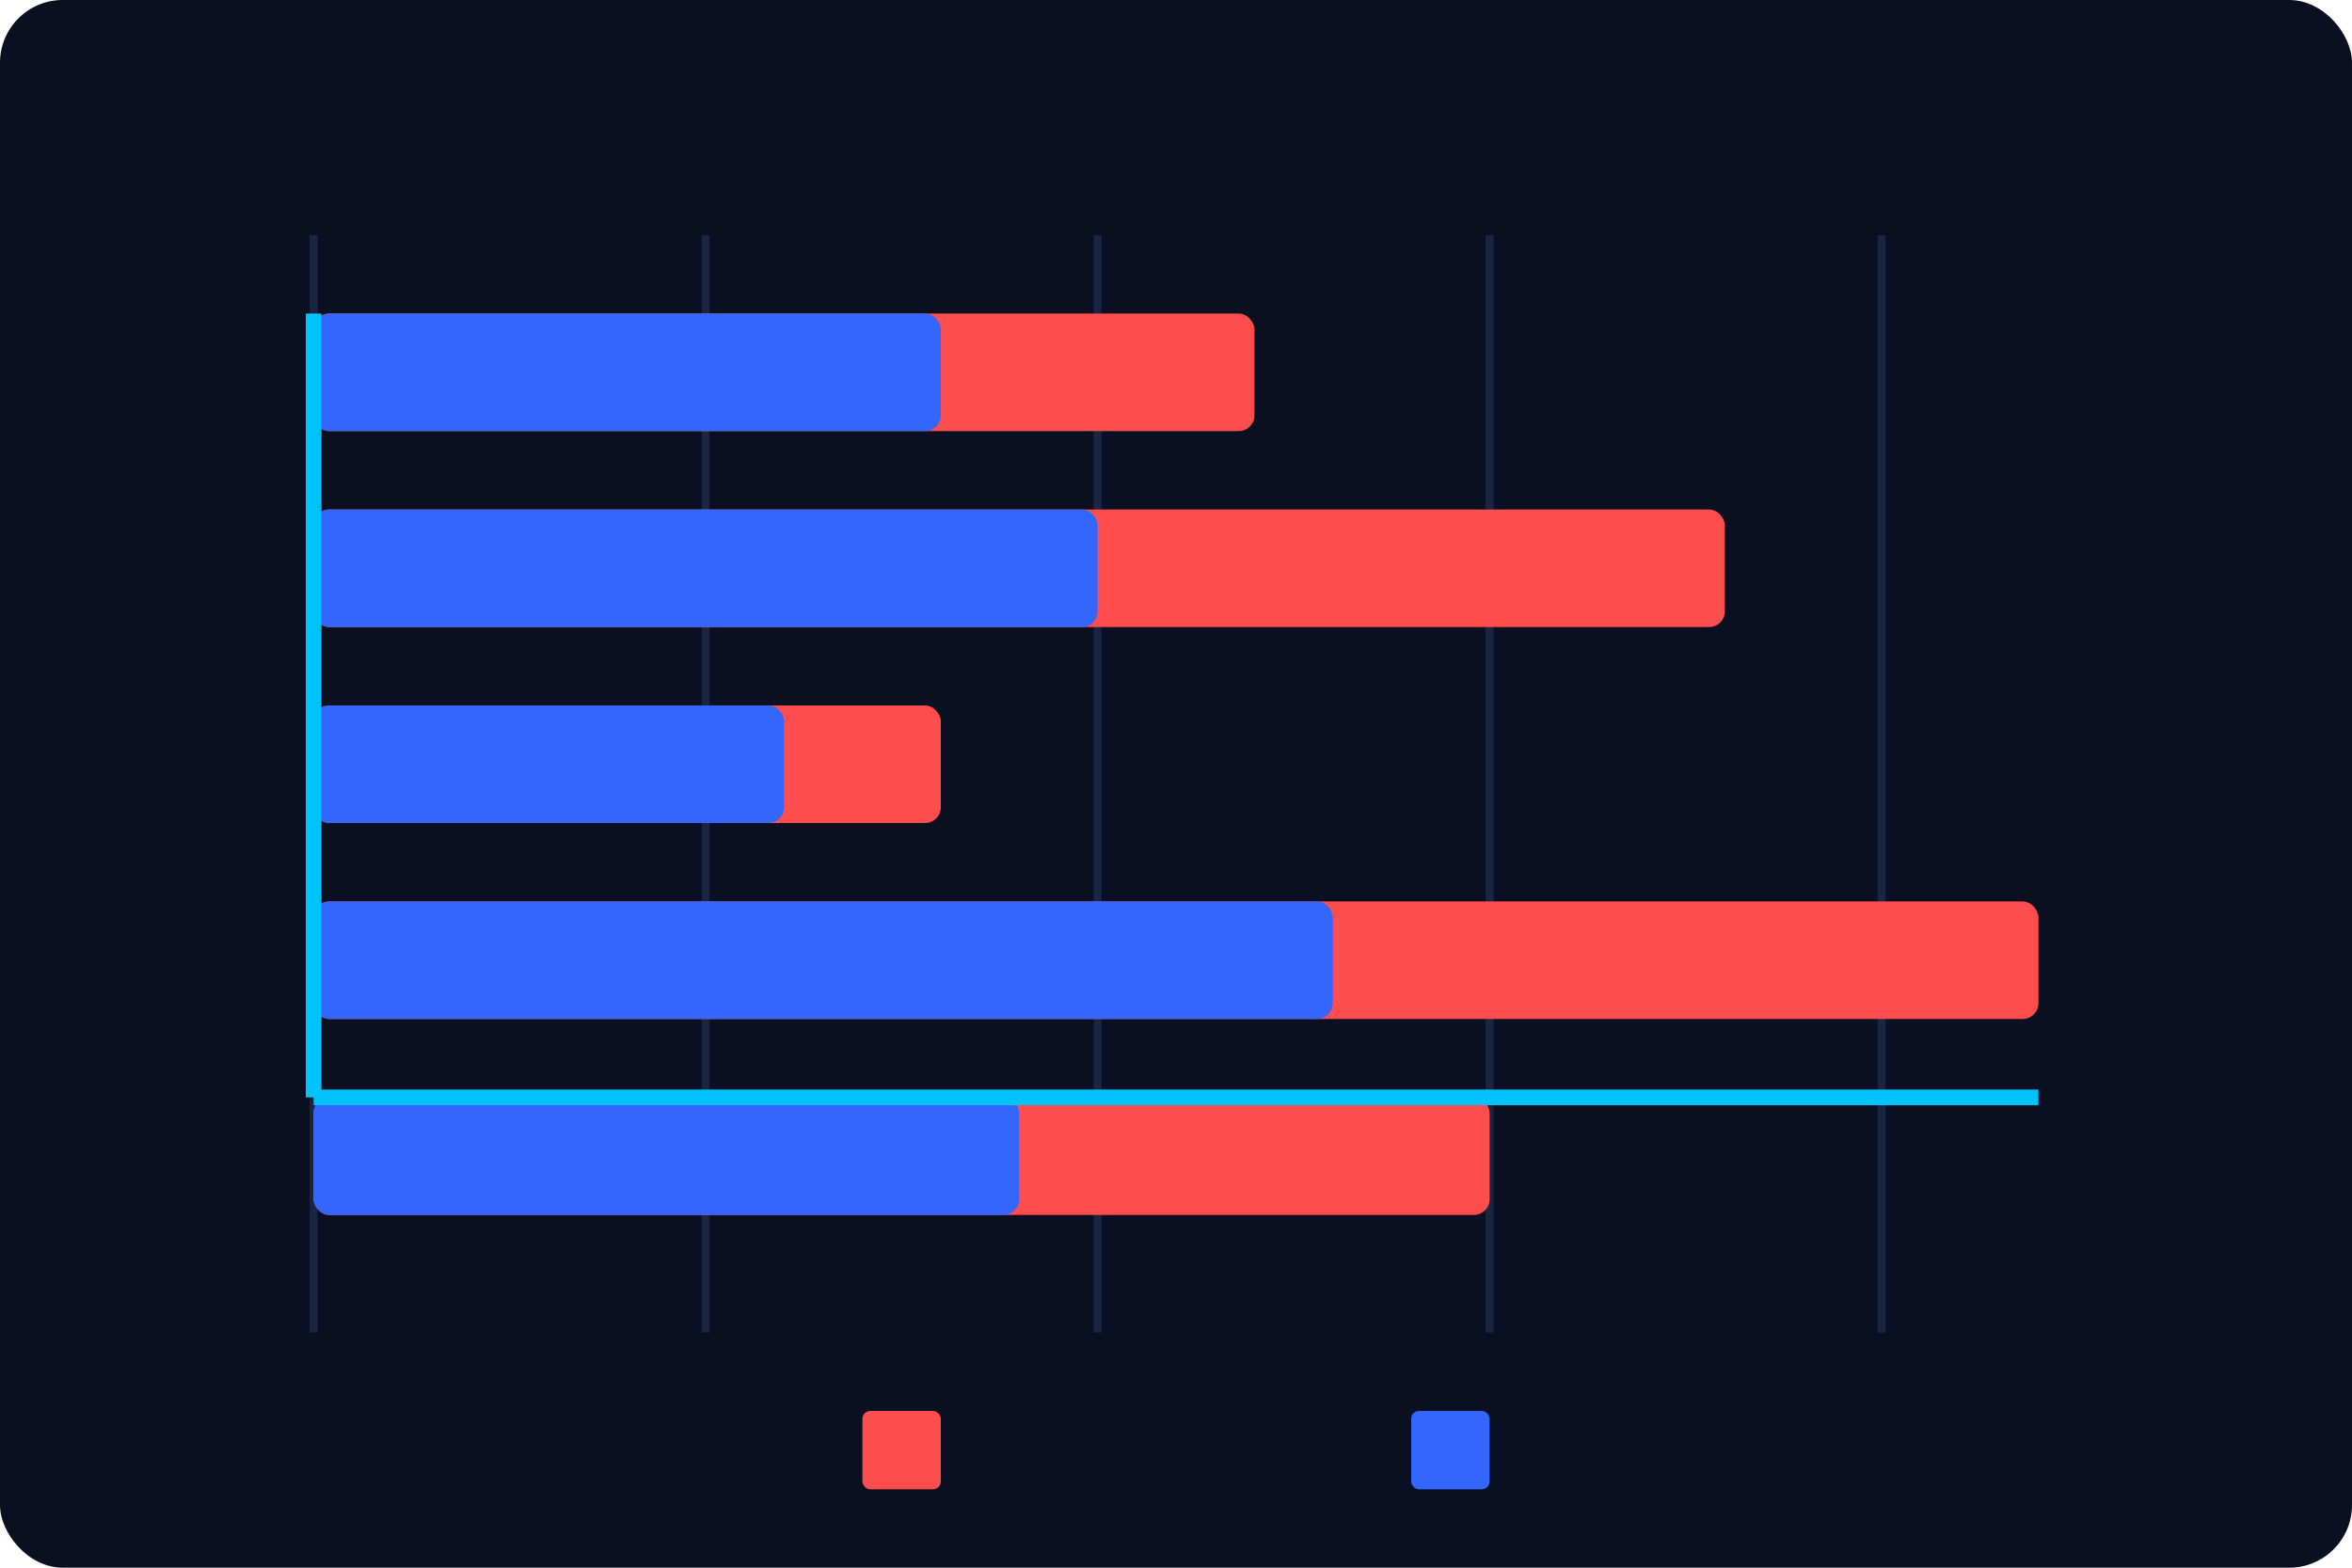 <svg width="300" height="200" viewBox="0 0 300 200" xmlns="http://www.w3.org/2000/svg">
  <!-- Chart background -->
  <rect width="300" height="200" fill="#0a1022" rx="8" />
  
  <!-- Grid lines -->
  <line x1="40" y1="30" x2="40" y2="170" stroke="#1a2544" stroke-width="1" />
  <line x1="90" y1="30" x2="90" y2="170" stroke="#1a2544" stroke-width="1" />
  <line x1="140" y1="30" x2="140" y2="170" stroke="#1a2544" stroke-width="1" />
  <line x1="190" y1="30" x2="190" y2="170" stroke="#1a2544" stroke-width="1" />
  <line x1="240" y1="30" x2="240" y2="170" stroke="#1a2544" stroke-width="1" />
  
  <!-- Horizontal bars (red) -->
  <rect x="40" y="40" width="120" height="15" fill="#ff4d4d" rx="2" />
  <rect x="40" y="65" width="180" height="15" fill="#ff4d4d" rx="2" />
  <rect x="40" y="90" width="80" height="15" fill="#ff4d4d" rx="2" />
  <rect x="40" y="115" width="220" height="15" fill="#ff4d4d" rx="2" />
  <rect x="40" y="140" width="150" height="15" fill="#ff4d4d" rx="2" />
  
  <!-- Overlapping horizontal bars (blue) -->
  <rect x="40" y="40" width="80" height="15" fill="#3366ff" rx="2" />
  <rect x="40" y="65" width="100" height="15" fill="#3366ff" rx="2" />
  <rect x="40" y="90" width="60" height="15" fill="#3366ff" rx="2" />
  <rect x="40" y="115" width="130" height="15" fill="#3366ff" rx="2" />
  <rect x="40" y="140" width="90" height="15" fill="#3366ff" rx="2" />
  
  <!-- Chart axes trackers -->
  <line x1="40" y1="40" x2="40" y2="140" stroke="#00c2ff" stroke-width="2" />
  <line x1="40" y1="140" x2="260" y2="140" stroke="#00c2ff" stroke-width="2" />
  
  <!-- Legend boxes -->
  <rect x="110" y="180" width="10" height="10" fill="#ff4d4d" rx="1" />
  <rect x="180" y="180" width="10" height="10" fill="#3366ff" rx="1" />
</svg>
